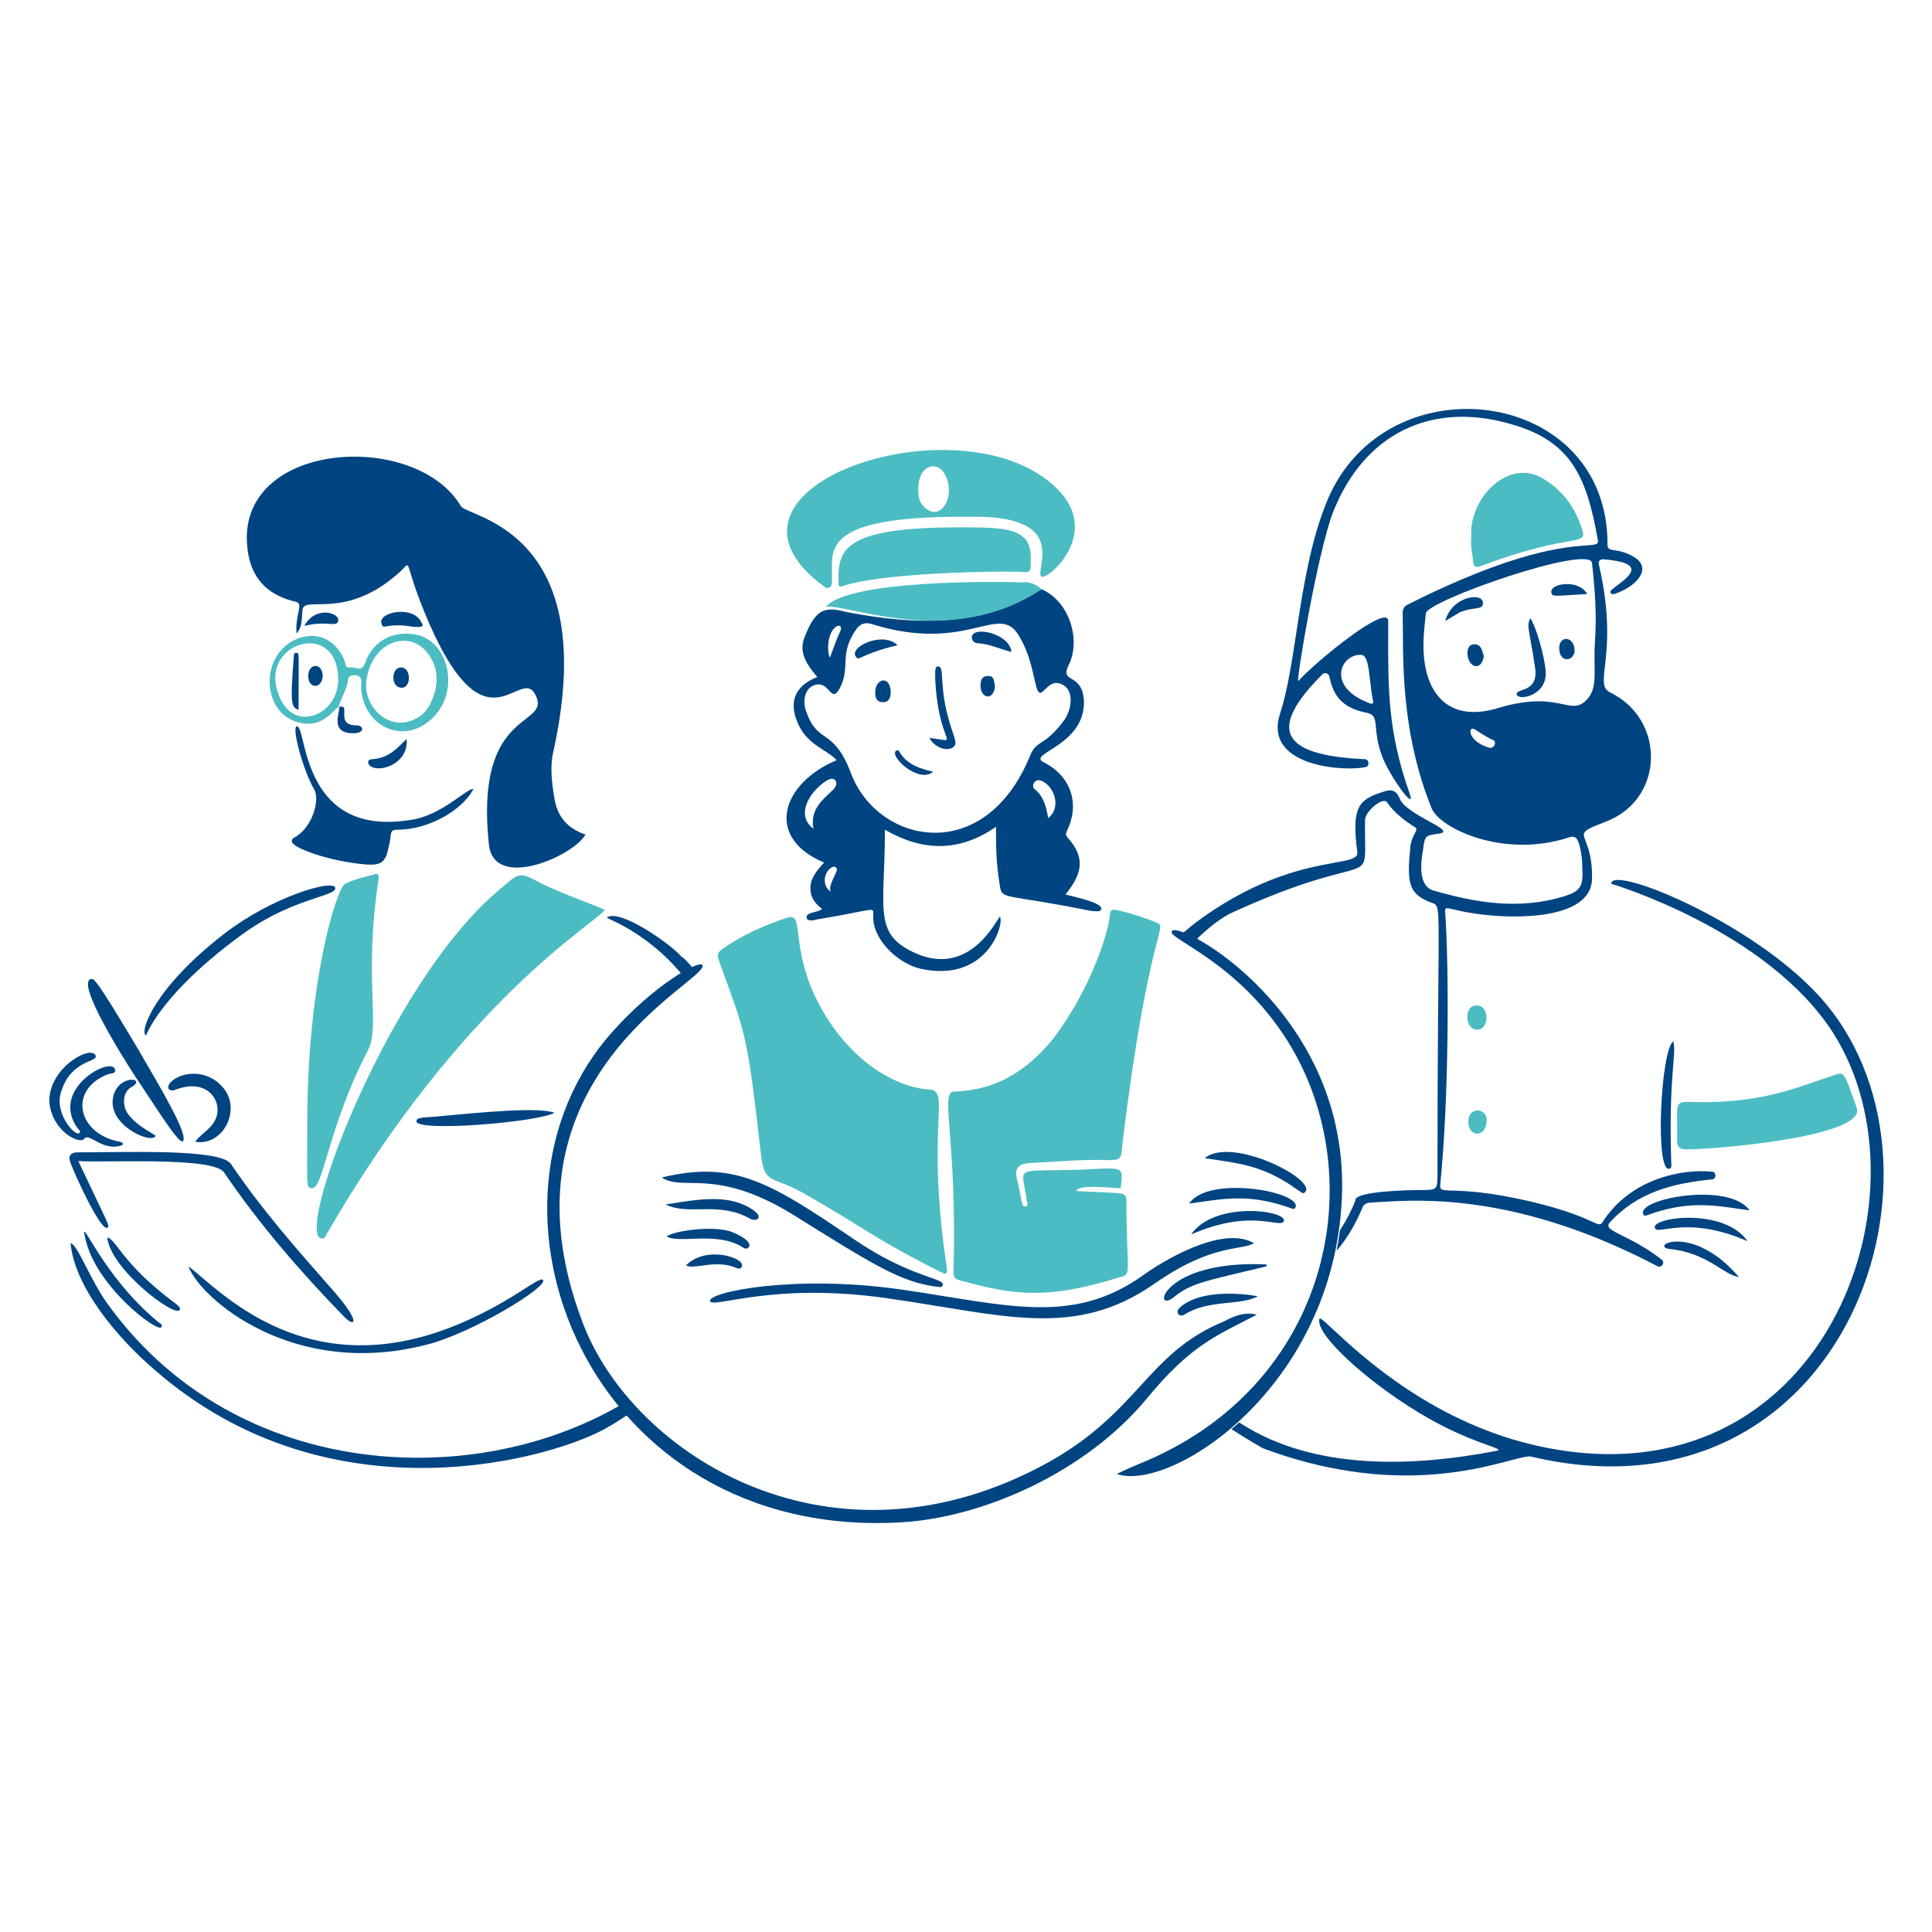 <svg xmlns="http://www.w3.org/2000/svg" fill="none" viewBox="0 0 200 200"><g id="frontline-worker--health-care-frontline-worker"><g id="Group"><path id="Vector" fill="#004481" d="M60.607 86.392C59.407 88.592 51.107 92.292 50.607 87.392C49.107 73.292 56.907 75.291 55.507 72.091C53.907 68.391 50.307 78.992 43.907 63.292C41.707 57.892 42.707 57.992 41.407 59.191C35.707 64.391 31.407 61.492 31.307 63.191C31.207 64.992 31.107 64.992 30.707 65.591C30.507 63.592 31.507 62.492 30.607 62.292C28.007 61.692 26.207 60.192 25.707 57.392C23.607 45.692 42.907 44.292 47.707 52.392C48.407 53.592 62.307 54.791 57.307 77.692C56.907 79.291 57.107 80.992 57.407 82.692C57.707 84.591 58.807 85.792 60.607 86.392Z"/><path id="Vector_2" fill="#4cbcc3" d="M62.607 94.192C61.807 95.492 48.007 103.291 33.907 127.591C33.707 127.891 33.707 128.291 33.207 128.191C30.607 127.391 40.307 101.591 51.707 92.091C53.807 90.291 53.707 90.192 56.107 91.492C58.607 92.692 61.607 93.692 62.607 94.192Z"/><path id="Vector_3" fill="#4cbcc3" d="M31.807 117.092C31.707 101.892 34.807 92.091 35.707 91.492C36.707 90.992 37.807 90.791 38.807 90.492C39.207 90.391 39.207 90.692 39.207 90.892C37.607 101.292 39.407 106.091 38.107 108.691C33.807 116.991 33.507 123.292 32.207 122.992C31.707 122.892 31.807 122.992 31.807 117.092Z"/><path id="Vector_4" fill="#004481" d="M49.007 81.692C47.907 83.791 44.507 85.892 41.107 85.892C40.207 85.892 40.607 86.392 40.207 87.792C39.907 89.292 39.407 89.591 37.907 89.492C34.207 89.192 30.207 87.791 30.207 87.091C30.207 86.692 30.607 86.692 30.807 86.492C32.507 85.291 33.107 82.591 32.507 81.692C31.307 79.591 30.207 75.291 30.707 75.192C31.807 74.992 31.007 86.692 42.407 84.892C45.707 84.492 48.407 81.492 49.007 81.692Z"/><path id="Vector_5" fill="#004481" d="M8.107 120.192C11.307 126.992 11.407 126.892 11.107 127.092C10.407 127.492 7.607 121.292 7.307 120.392C7.007 119.692 7.307 119.292 8.007 119.292C13.207 119.292 22.807 118.892 23.907 120.492C27.007 125.092 30.607 129.192 34.307 133.392C37.507 136.992 36.707 137.392 35.707 136.392C31.207 131.792 26.807 126.692 23.207 121.392C22.207 119.692 10.607 120.392 8.107 120.192Z"/><path id="Vector_6" fill="#4cbcc3" d="M35.107 73.192C34.707 73.091 33.507 75.692 30.607 74.692C27.207 73.591 26.907 68.092 30.407 66.292C32.607 65.192 34.807 66.092 35.707 68.492C35.807 68.792 35.707 69.192 36.307 69.092C36.807 68.992 37.407 69.692 37.807 68.592C38.707 66.092 41.007 65.291 43.007 65.692C46.607 66.291 47.907 72.192 44.107 74.892C41.407 76.792 37.907 75.192 37.407 71.592C37.307 70.692 37.707 69.992 36.707 69.892C36.207 69.892 36.007 70.092 36.007 70.592C35.807 71.592 34.907 73.091 35.107 73.192ZM37.907 70.692C37.707 73.192 40.407 76.091 43.407 74.192C44.707 73.391 45.807 70.492 44.807 68.492C43.007 64.692 38.307 66.192 37.907 70.692ZM35.007 70.492C35.107 64.092 27.107 66.392 28.707 71.492C30.007 76.092 34.907 74.192 35.007 70.492Z"/><path id="Vector_7" fill="#004481" d="M13.307 115.392C12.607 114.492 12.707 113.092 13.507 112.592C15.407 111.592 12.207 111.092 11.707 113.592C11.107 116.492 15.707 118.492 16.107 117.592C16.007 117.392 14.307 116.692 13.307 115.392Z"/><path id="Vector_8" fill="#004481" d="M14.307 111.892C16.707 115.492 19.107 119.392 19.007 117.792C19.007 116.392 15.107 110.092 14.407 108.792C9.807 101.092 9.707 101.192 9.307 101.392C7.907 102.192 14.207 111.792 14.307 111.892Z"/><path id="Vector_9" fill="#004481" d="M19.507 131.092C22.607 133.392 31.807 143.892 47.907 136.892C53.207 134.592 55.807 132.092 56.207 132.492C56.807 133.192 48.907 137.992 44.207 139.192C30.307 142.792 20.707 134.392 19.507 131.092Z"/><path id="Vector_10" fill="#004481" d="M23.307 96.591C28.107 92.891 34.407 90.992 34.707 91.892C34.907 92.792 30.507 92.892 25.407 96.492C22.007 98.892 16.907 103.192 15.107 107.192C14.408 106.792 16.007 102.192 23.307 96.591Z"/><path id="Vector_11" fill="#004481" d="M12.407 118.192C8.007 117.392 7.007 112.792 11.207 111.192C11.507 111.092 12.007 111.192 11.907 110.692C11.507 109.292 5.007 112.792 8.107 116.892C8.207 116.992 8.407 117.092 8.207 117.292C7.807 117.692 5.607 115.292 6.307 113.092C7.307 109.692 10.107 109.992 9.907 109.292C9.507 108.092 5.007 110.492 5.107 114.092C5.407 117.192 8.307 118.492 8.707 117.892C9.207 117.192 10.607 119.192 12.507 118.592C12.707 118.592 12.907 118.292 12.407 118.192Z"/><path id="Vector_12" fill="#004481" d="M20.207 118.192C20.807 117.292 22.307 116.692 22.507 115.192C22.707 113.492 21.107 111.692 18.207 112.792C17.507 113.092 17.107 112.592 17.707 111.992C18.707 110.992 21.307 110.592 23.007 112.492C25.107 114.792 23.107 118.692 20.207 118.192Z"/><path id="Vector_13" fill="#004481" d="M57.407 115.192C55.607 116.192 43.207 117.192 43.107 116.092C43.107 115.692 43.607 115.692 45.107 115.592C50.407 115.092 55.707 114.592 57.407 115.192Z"/><path id="Vector_14" fill="#004481" d="M16.307 136.792C16.507 136.992 16.907 137.092 16.707 137.392C16.307 137.992 9.807 133.092 8.807 128.092C8.207 125.492 10.507 131.992 16.307 136.792Z"/><path id="Vector_15" fill="#004481" d="M11.107 128.092C12.107 128.392 12.707 130.892 18.107 134.892C18.507 135.192 18.707 135.392 18.607 135.592C18.207 136.492 11.407 131.392 11.107 128.092Z"/><path id="Vector_16" fill="#004481" d="M42.807 64.892C39.907 64.392 39.707 65.292 39.507 64.592C39.007 63.392 42.707 62.592 43.607 64.392C44.007 64.992 43.507 64.892 42.807 64.892Z"/><path id="Vector_17" fill="#004481" d="M42.107 76.492C42.307 79.592 38.207 80.192 38.107 78.892C38.107 78.692 38.307 78.592 38.507 78.592C40.407 78.492 41.307 77.192 42.107 76.492Z"/><path id="Vector_18" fill="#004481" d="M35.107 73.192C36.407 72.791 34.607 75.091 36.907 75.091C37.607 75.091 37.807 75.792 36.807 75.892C33.907 76.092 35.307 73.492 35.107 73.192C35.007 73.091 35.107 73.192 35.107 73.192Z"/><path id="Vector_19" fill="#004481" d="M31.507 64.792C32.607 62.692 35.207 63.392 35.007 64.292C34.807 64.992 33.907 64.192 31.507 64.792Z"/><path id="Vector_20" fill="#004481" d="M41.507 71.192C40.407 71.091 40.507 69.092 41.507 69.092C42.607 69.092 42.607 71.291 41.507 71.192Z"/><path id="Vector_21" fill="#004481" d="M30.907 73.492C30.207 73.192 30.007 73.092 30.407 68.092C30.407 67.892 30.407 67.492 30.707 67.592C31.007 67.592 30.907 67.492 30.907 73.492Z"/><path id="Vector_22" fill="#004481" d="M33.407 69.992C33.307 71.391 31.907 71.291 31.907 69.992C31.907 68.591 33.407 68.591 33.407 69.992Z"/><path id="Subtract" fill="#004481" fill-rule="evenodd" d="M71.824 100.337C71.143 99.511 70.682 99.073 70.607 99.092C69.407 97.692 64.107 93.992 62.807 94.992C62.9 95.047 63.056 95.121 63.266 95.22C64.184 95.652 66.147 96.576 68.507 98.692C69.23 99.335 69.961 100.105 70.682 100.98C71.07 100.755 71.45 100.542 71.824 100.337ZM64.207 145.466C64.472 145.791 64.744 146.112 65.023 146.429C63.792 147.257 63.007 147.692 63.007 147.692C57.907 150.792 34.507 157.892 16.107 141.892C12.107 138.492 7.707 133.192 7.307 128.692C7.686 128.746 8.24 129.824 8.939 131.183C9.531 132.336 10.227 133.69 11.007 134.792C23.993 153.081 48.537 154.544 64.207 145.466Z" clip-rule="evenodd"/></g><g id="Group_2"><path id="Vector_23" fill="#4cbcc3" d="M174.607 118.991C179.107 118.891 193.207 117.491 192.207 114.691C190.807 110.791 191.007 110.891 189.607 111.391C186.707 112.291 183.007 114.091 176.407 114.091C173.007 114.091 173.707 113.491 173.607 117.991C173.607 118.791 173.907 118.991 174.607 118.991Z"/><path id="Vector_24" fill="#4cbcc3" d="M152.507 58.091C152.507 58.691 152.807 58.791 153.307 58.591C162.607 55.091 164.307 56.592 163.807 54.892C163.107 52.592 161.807 50.791 159.807 49.591C156.207 47.291 152.007 51.591 152.307 55.591C152.207 56.491 152.407 57.291 152.507 58.091Z"/><path id="Vector_25" fill="#004481" d="M173.207 107.792C171.907 108.792 171.307 121.391 172.807 120.991C173.107 120.891 173.007 120.591 173.007 120.391C172.707 111.191 173.607 109.092 173.207 107.792Z"/><path id="Vector_26" fill="#004481" d="M170.107 125.691C170.207 125.991 170.507 125.791 171.107 125.591C175.307 124.191 178.007 124.892 181.107 125.292C179.007 122.292 169.407 124.091 170.107 125.691Z"/><path id="Vector_27" fill="#004481" d="M171.307 127.091C171.507 127.991 174.506 125.691 180.906 128.491C178.506 124.991 171.007 125.991 171.307 127.091Z"/><path id="Vector_28" fill="#004481" d="M172.807 129.292C176.807 129.692 178.407 131.991 180.007 132.191C175.207 126.591 170.707 128.992 172.807 129.292Z"/><path id="Vector_29" fill="#4cbcc3" d="M152.906 106.591C154.206 106.591 154.206 104.091 152.906 104.091C151.506 103.991 151.606 106.591 152.906 106.591Z"/><path id="Vector_30" fill="#4cbcc3" d="M153.907 115.891C153.807 114.591 151.907 114.591 152.007 116.191C152.007 117.691 153.907 117.891 153.907 115.891Z"/><path id="Vector_31" fill="#004481" d="M158.407 63.992C158.007 64.891 158.307 65.091 158.907 69.091C159.307 71.791 156.907 71.192 157.007 71.891C157.207 72.591 160.207 71.992 160.007 69.492C159.907 67.992 159.007 64.791 158.407 63.992Z"/><path id="Vector_32" fill="#004481" d="M153.507 62.391C153.507 61.291 150.307 61.691 149.607 64.291C150.107 63.991 150.607 63.691 151.107 63.391C152.507 62.791 153.607 63.191 153.507 62.391Z"/><path id="Vector_33" fill="#004481" d="M160.607 61.392C160.707 61.791 160.907 61.691 164.307 61.492C163.407 59.892 160.307 60.392 160.607 61.392Z"/><path id="Vector_34" fill="#004481" d="M152.707 66.691C152.007 66.691 151.907 67.191 151.907 67.691C152.007 69.191 153.407 69.492 153.607 67.891C153.407 67.391 153.407 66.791 152.707 66.691Z"/><path id="Vector_35" fill="#004481" d="M161.407 67.091C161.407 68.691 163.007 68.492 163.007 67.291C162.907 65.791 161.407 65.791 161.407 67.091Z"/><path id="Vector_36" fill="#004481" d="M123.107 124.591C126.207 124.191 128.907 123.491 133.107 124.891C133.707 125.091 134.007 125.291 134.107 124.991C134.807 123.391 125.107 121.591 123.107 124.591Z"/><path id="Vector_37" fill="#004481" d="M135.107 123.391C136.307 122.091 127.507 117.591 124.707 119.891C127.807 120.391 130.607 120.491 134.207 123.091C134.707 123.391 134.907 123.691 135.107 123.391Z"/><path id="Vector_38" fill="#004481" d="M132.906 126.391C133.206 125.291 125.707 124.291 123.307 127.791C129.707 124.991 132.606 127.291 132.906 126.391Z"/><path id="Subtract_2" fill="#004481" fill-rule="evenodd" d="M166.807 91.491C166.707 89.491 181.107 95.291 188.207 102.991C204.107 120.191 191.207 158.491 158.507 150.791C158.178 150.704 157.437 150.899 156.312 151.196C152.3 152.254 143.403 154.599 130.907 149.991C130.83 149.953 130.768 149.93 130.716 149.909C130.63 149.877 130.569 149.853 130.507 149.791C129.448 149.186 128.441 148.571 127.482 147.947C127.749 147.722 128.015 147.49 128.281 147.25C128.357 147.298 128.433 147.345 128.507 147.391C136.007 152.191 146.107 151.891 154.907 150.191C155.391 150.095 155.055 149.974 154.114 149.638C153.111 149.279 151.422 148.675 149.307 147.591C143.007 144.391 135.907 138.191 136.607 136.491C136.714 136.427 137.191 136.87 138.013 137.635C141.018 140.43 148.636 147.515 159.707 149.791C188.707 155.791 200.407 123.791 189.807 106.991C183.007 96.291 166.807 91.491 166.807 91.491ZM138.718 127.36C139.351 126.387 139.902 125.32 140.307 124.291C140.107 123.291 146.007 123.191 147.007 123.191H147.007C148.807 123.191 148.807 123.191 148.807 121.391C148.807 96.098 149.218 94.064 148.549 93.606C148.481 93.559 148.4 93.529 148.307 93.491C145.807 92.591 145.607 91.491 146.007 87.591C146.098 86.95 146.316 86.54 146.467 86.254C146.646 85.917 146.732 85.754 146.407 85.591C145.307 84.891 144.307 84.091 143.607 83.091C143.207 82.391 141.307 83.992 141.307 84.891C141.27 87.766 141.486 88.88 141.027 89.475C140.226 90.517 137.367 89.975 127.507 94.491C126.441 94.985 125.113 95.997 123.687 97.408C123.223 97.169 122.757 96.949 122.289 96.748C122.937 96.165 123.58 95.644 124.207 95.191C130.367 90.728 135.342 89.822 138.113 89.316C139.75 89.018 140.618 88.86 140.507 88.191C139.907 83.591 140.607 82.791 143.107 81.991C143.907 81.691 144.507 81.691 144.907 82.691C145.254 83.535 146.735 84.355 147.906 85.002C149.094 85.66 149.964 86.14 149.007 86.291C148.257 86.391 147.882 86.442 147.669 86.654C147.457 86.867 147.407 87.241 147.307 87.991C147.007 89.591 146.907 91.791 148.407 92.191C152.907 93.491 157.307 94.192 161.907 92.791C163.507 92.291 163.907 91.791 163.807 90.091C163.807 89.091 163.707 88.091 163.407 87.191C163.207 86.691 163.007 86.491 162.407 86.691C155.707 88.891 149.107 85.791 148.207 83.691C145.271 76.438 145.243 69.558 145.226 65.303C145.223 64.631 145.22 64.024 145.207 63.491C145.207 63.091 145.307 62.791 145.707 62.591C156.828 56.996 162.084 56.616 164.206 56.462C165.194 56.39 165.502 56.368 165.407 55.892C164.207 49.092 162.507 45.492 156.007 43.791C148.307 41.691 141.307 44.691 138.007 52.991C136.407 57.091 134.107 70.791 134.407 70.491C136.307 68.391 143.707 62.392 143.707 64.291C143.707 64.757 143.706 65.213 143.705 65.66C143.691 71.372 143.681 75.786 145.907 82.091C146.707 84.291 143.707 80.191 143.007 78.091C142.583 76.904 142.5 76.005 142.439 75.34C142.356 74.436 142.313 73.964 141.507 73.791C138.907 73.291 138.007 71.991 137.607 69.991C137.507 69.691 137.107 69.591 136.907 69.791C131.407 75.291 132.207 78.191 141.307 78.591C141.707 78.591 141.807 79.291 141.407 79.391C139.507 79.891 130.707 79.492 132.507 73.891C133.254 71.608 133.708 68.651 134.199 65.46C134.89 60.964 135.652 56.002 137.407 51.791C143.507 37.191 166.507 40.092 166.407 56.392C166.407 56.852 166.669 56.894 167.167 56.972C167.641 57.047 168.329 57.155 169.207 57.691C171.107 58.891 169.307 60.791 167.107 61.491C166.807 61.591 166.507 61.291 166.907 60.991C167.037 60.889 167.178 60.782 167.324 60.673C168.741 59.604 170.532 58.254 165.907 57.892C165.707 57.892 165.407 58.092 165.507 58.392C166.742 63.728 166.369 66.981 166.141 68.968C165.963 70.518 165.874 71.297 166.707 71.691C172.407 74.491 172.307 82.591 166.407 84.991C163.74 86.022 163.755 86.06 164.158 87.111C164.42 87.793 164.846 88.904 164.807 90.991C164.707 95.191 156.907 95.191 152.807 94.591C151.747 94.445 151.021 94.272 150.531 94.156C149.681 93.953 149.543 93.92 149.607 94.491C150.007 100.091 150.007 113.491 149.107 122.491C149.011 123.212 149.192 123.217 150.36 123.25C151.622 123.285 154.039 123.352 158.507 124.391C162.132 125.257 163.854 126.035 164.751 126.44C165.511 126.783 165.677 126.859 165.907 126.491C168.807 121.991 174.107 120.991 177.207 121.291C177.707 121.291 177.707 122.091 177.207 122.091C173.207 122.491 169.507 123.391 166.607 126.591C166.234 127.071 166.855 127.38 168.017 127.959C169.034 128.465 170.466 129.178 172.007 130.391C172.407 130.691 172.007 131.291 171.607 131.091C157.202 123.515 147.084 124.163 142.727 124.442C142.426 124.461 142.152 124.479 141.907 124.491C141.507 124.491 141.107 124.691 141.007 125.091C140.202 126.997 139.282 128.427 138.36 129.476C138.5 128.784 138.62 128.079 138.718 127.36ZM141.838 70.486C141.675 69.048 141.532 67.791 140.907 67.791C138.807 67.692 137.307 70.991 141.507 72.691C141.907 72.891 142.307 72.992 142.107 72.391C141.985 71.782 141.909 71.116 141.838 70.486ZM152.807 75.591C151.907 74.891 151.807 76.692 154.107 77.391C154.707 77.591 155.007 76.691 154.507 76.591C153.907 76.291 153.407 75.991 152.807 75.591ZM147.507 68.791C148.107 72.391 150.507 74.692 155.107 73.291C158.608 72.236 160.503 72.631 161.788 72.899C162.815 73.114 163.451 73.247 164.207 72.491C165.114 71.584 165.096 70.432 165.07 68.833C165.059 68.141 165.046 67.367 165.107 66.491C165.307 63.691 165.107 60.992 164.807 58.291C164.607 56.291 147.707 62.191 147.607 63.491C147.603 63.53 147.598 63.569 147.594 63.607C147.398 65.365 147.213 67.03 147.507 68.791Z" clip-rule="evenodd"/></g><g id="Group_3"><path id="Vector_39" fill="#4cbcc3" d="M111.406 123.291C116.506 123.591 116.607 123.291 116.607 124.391C116.607 131.691 117.207 131.891 116.007 132.191C108.607 134.491 105.207 134.191 99.207 132.491C98.906 132.391 98.707 132.191 98.707 131.791C99.106 117.491 97.207 112.991 98.807 112.991C103.007 112.891 106.207 110.891 108.807 107.791C112.307 103.391 114.606 97.391 114.906 94.691C114.906 94.291 115.107 94.091 115.507 94.191C117.007 94.491 118.407 94.991 119.707 95.491C121.007 95.991 118.907 96.091 116.207 118.291C116.007 119.991 116.207 120.091 114.607 120.091C111.907 119.991 109.207 120.291 106.607 120.391C105.307 120.491 105.007 120.991 105.307 122.191C105.807 124.191 105.707 124.891 106.107 124.891C106.407 124.891 106.407 124.591 106.307 124.391C105.807 120.591 104.707 121.291 111.607 121.091C116.407 120.891 116.307 120.591 116.007 122.991C116.107 123.091 111.606 122.491 111.406 123.291Z"/><path id="Vector_40" fill="#4cbcc3" d="M97.607 131.791C90.407 128.191 89.307 126.991 83.307 123.591C80.007 121.691 79.207 122.691 78.807 119.791C77.307 106.591 77.207 107.191 74.407 99.391C74.207 98.891 74.307 98.591 74.707 98.291C76.807 96.791 79.107 95.791 81.507 94.991C83.407 94.391 81.607 98.091 84.907 104.191C88.207 110.191 93.007 112.591 96.207 112.791C96.707 112.791 96.907 112.991 97.107 113.491C97.507 115.091 96.307 119.891 98.007 131.191C98.107 131.791 97.907 131.991 97.607 131.791Z"/><path id="Vector_41" fill="#004481" d="M107.807 60.991C110.807 62.291 111.907 66.391 110.607 68.891C109.707 70.791 112.006 69.591 112.206 72.491C112.406 77.191 106.306 77.991 108.006 78.891C110.806 80.291 111.806 83.091 110.506 85.891C110.406 86.191 110.206 86.291 110.506 86.691C112.506 88.891 111.907 90.591 110.307 92.591C110.907 92.791 114.106 93.391 114.006 94.091C113.906 94.491 113.306 94.291 112.906 94.291C104.006 92.491 103.706 93.191 103.506 91.691C103.106 89.291 103.107 87.691 103.107 85.591C99.207 88.291 95.407 88.091 91.607 85.891C91.607 94.191 90.306 96.691 94.806 98.691C100.307 101.091 103.006 95.491 103.506 94.891C104.006 95.491 102.307 101.791 95.306 100.291C92.806 99.691 90.206 97.091 90.406 94.691C90.406 93.791 90.606 94.191 84.507 95.191C84.207 95.291 83.507 95.391 83.507 94.991C83.406 94.391 84.707 94.491 85.107 94.091C84.307 93.491 83.806 92.791 83.906 91.691C84.006 90.691 84.707 89.991 85.306 89.291C79.106 86.691 80.907 81.091 86.607 78.691C85.507 77.491 83.306 77.091 82.406 74.391C81.706 72.391 82.507 70.891 84.607 70.091C83.707 68.991 82.706 67.791 83.206 66.191C84.506 62.591 85.707 62.891 87.806 63.391C94.707 64.691 101.707 64.991 107.807 60.991ZM106.607 78.291C107.307 76.491 108.106 77.391 110.206 74.491C111.006 73.291 111.207 71.291 109.807 70.791C108.307 70.191 107.807 72.791 107.307 71.191C106.907 69.791 106.706 67.791 105.406 65.691C103.306 62.391 100.106 67.691 90.206 64.591C89.506 64.391 89.007 64.591 88.607 65.191C86.807 67.791 88.106 69.091 86.906 71.291C86.006 72.891 85.906 70.491 84.406 70.891C83.306 71.191 83.007 72.591 83.507 73.791C84.707 77.091 86.307 75.291 88.107 80.091C90.907 87.391 101.907 89.691 106.607 78.291ZM84.206 85.791C83.806 83.691 85.306 82.691 86.306 81.691C86.906 80.991 86.407 80.291 85.607 80.791C83.807 81.891 82.306 84.391 84.206 85.791ZM108.506 84.691C110.006 83.491 109.006 81.191 107.706 80.791C107.106 80.591 106.707 81.391 107.107 81.691C108.007 82.391 108.306 83.491 108.506 84.691ZM85.906 68.091C86.906 65.391 86.707 65.991 87.007 65.291C87.207 64.791 86.806 64.591 86.406 64.991C85.806 65.491 85.506 67.091 85.906 68.091ZM86.007 92.291C85.806 91.891 86.007 91.491 86.607 90.191C86.707 89.891 86.507 89.591 86.107 89.791C85.207 90.291 85.106 91.791 86.007 92.291Z"/><path id="Vector_42" fill="#4cbcc3" d="M100.307 53.491C83.806 53.391 86.407 57.391 86.107 60.391C86.107 60.791 85.706 60.991 85.406 60.791C70.906 50.291 100.507 40.691 109.807 50.991C113.807 55.491 108.407 60.091 107.807 59.691C107.207 59.291 109.306 55.791 105.906 54.291C104.106 53.491 102.107 53.491 100.307 53.491ZM95.107 51.391C95.207 52.191 95.907 52.891 96.607 52.991C98.007 53.091 98.907 50.591 97.607 48.791C96.607 47.591 94.707 48.491 95.107 51.391Z"/><path id="Vector_43" fill="#004481" d="M130.107 136.091C125.907 138.291 123.307 139.191 118.707 144.791C112.407 152.391 101.807 157.091 93.307 157.591C60.807 159.491 47.307 124.591 63.507 106.691C67.707 101.991 72.307 99.391 72.707 99.891C73.707 101.391 50.607 111.391 60.307 136.891C65.507 150.691 86.207 163.691 108.507 151.391C118.007 146.091 118.707 140.091 126.707 136.791C127.807 136.191 128.907 135.791 130.107 136.091Z"/><path id="Vector_44" fill="#4cbcc3" d="M99.207 54.591C104.106 54.591 106.806 54.591 106.706 57.891C106.706 59.291 106.707 59.291 105.607 59.191C101.907 59.091 90.707 59.391 87.207 60.691C86.906 60.791 86.807 60.691 86.807 60.391C86.707 56.991 87.106 54.591 99.207 54.591Z"/><path id="Vector_45" fill="#004481" d="M129.806 128.691C128.506 129.491 125.506 128.691 119.506 132.891C111.206 138.691 103.806 136.091 91.806 134.391C80.006 132.691 73.806 135.491 73.506 134.691C73.206 133.791 82.106 131.891 93.306 133.491C104.306 135.091 111.106 137.291 118.506 131.891C121.506 129.791 126.906 126.991 129.806 128.691Z"/><path id="Vector_46" fill="#4cbcc3" d="M107.807 60.991C98.607 67.191 88.007 62.591 85.507 62.791C88.007 59.991 103.407 60.191 105.707 60.291C106.407 60.191 107.207 60.391 107.807 60.991Z"/><path id="Vector_47" fill="#004481" d="M68.507 121.891C76.007 120.091 79.707 122.391 88.407 128.291C94.107 132.191 97.707 132.291 97.607 132.991C97.507 133.391 97.207 133.191 96.907 133.191C93.207 132.691 90.507 130.991 82.007 125.691C74.007 120.791 70.707 123.391 68.507 121.891Z"/><path id="Vector_48" fill="#004481" d="M68.906 124.691C72.506 124.091 75.606 123.591 78.006 125.291C79.006 125.991 78.406 126.491 77.706 126.191C74.406 124.291 71.406 125.891 68.906 124.691Z"/><path id="Vector_49" fill="#004481" d="M69.007 127.991C69.807 127.391 74.107 126.791 75.907 127.591C78.507 128.691 77.407 129.491 77.007 129.191C74.307 127.391 70.307 128.791 69.007 127.991Z"/><path id="Vector_50" fill="#004481" d="M96.207 76.391C99.707 76.791 97.107 77.491 96.807 70.091C96.807 69.291 96.807 68.991 97.107 68.991C97.807 68.991 97.207 70.691 98.107 74.091C98.707 76.491 99.406 77.091 98.406 77.491C97.707 77.691 96.707 77.291 96.207 76.391Z"/><path id="Vector_51" fill="#004481" d="M104.707 67.491C103.507 67.191 102.507 66.691 101.307 66.591C101.007 66.591 100.707 66.491 100.607 66.091C100.407 64.691 104.507 65.491 104.707 67.491Z"/><path id="Vector_52" fill="#004481" d="M92.906 66.791C88.806 67.791 89.007 68.491 88.607 67.991C87.807 66.991 91.406 65.291 92.906 66.791Z"/><path id="Vector_53" fill="#004481" d="M92.207 71.591C92.207 72.091 92.107 72.691 91.407 72.691C90.807 72.691 90.607 72.291 90.607 71.791C90.507 70.291 92.107 69.791 92.207 71.591Z"/><path id="Vector_54" fill="#004481" d="M96.606 79.891C95.106 81.191 91.906 78.191 92.806 77.691C93.006 77.591 93.106 77.791 93.206 77.991C94.006 79.191 95.306 79.591 96.606 79.891Z"/><path id="Vector_55" fill="#004481" d="M103.007 71.091C102.807 72.591 101.507 72.291 101.507 70.991C101.507 70.491 101.607 69.991 102.207 69.991C102.907 69.891 102.907 70.491 103.007 71.091Z"/><path id="Vector_56" fill="#004481" d="M138.906 124.091C139.806 104.791 122.006 95.191 121.306 96.391C120.806 97.191 128.106 99.491 133.306 107.791C142.106 121.891 137.806 143.591 117.806 151.591C117.106 151.891 116.406 152.191 115.606 152.591C121.206 154.491 138.006 143.691 138.906 124.091Z"/><path id="Vector_57" fill="#004481" d="M131.107 131.091C124.907 132.591 123.307 132.791 121.507 134.291C119.207 136.091 120.207 130.391 131.107 130.891V131.091Z"/><path id="Vector_58" fill="#004481" d="M130.206 134.191C128.406 135.191 125.107 134.491 122.607 136.091C122.107 136.391 121.607 135.891 122.107 135.391C124.007 133.591 128.106 133.791 130.206 134.191Z"/><path id="Vector_59" fill="#004481" d="M71.007 130.991C73.107 128.891 77.107 130.191 76.807 131.091C76.707 131.291 76.607 131.391 76.307 131.291C74.107 130.291 71.907 131.491 71.007 130.991Z"/></g></g></svg>